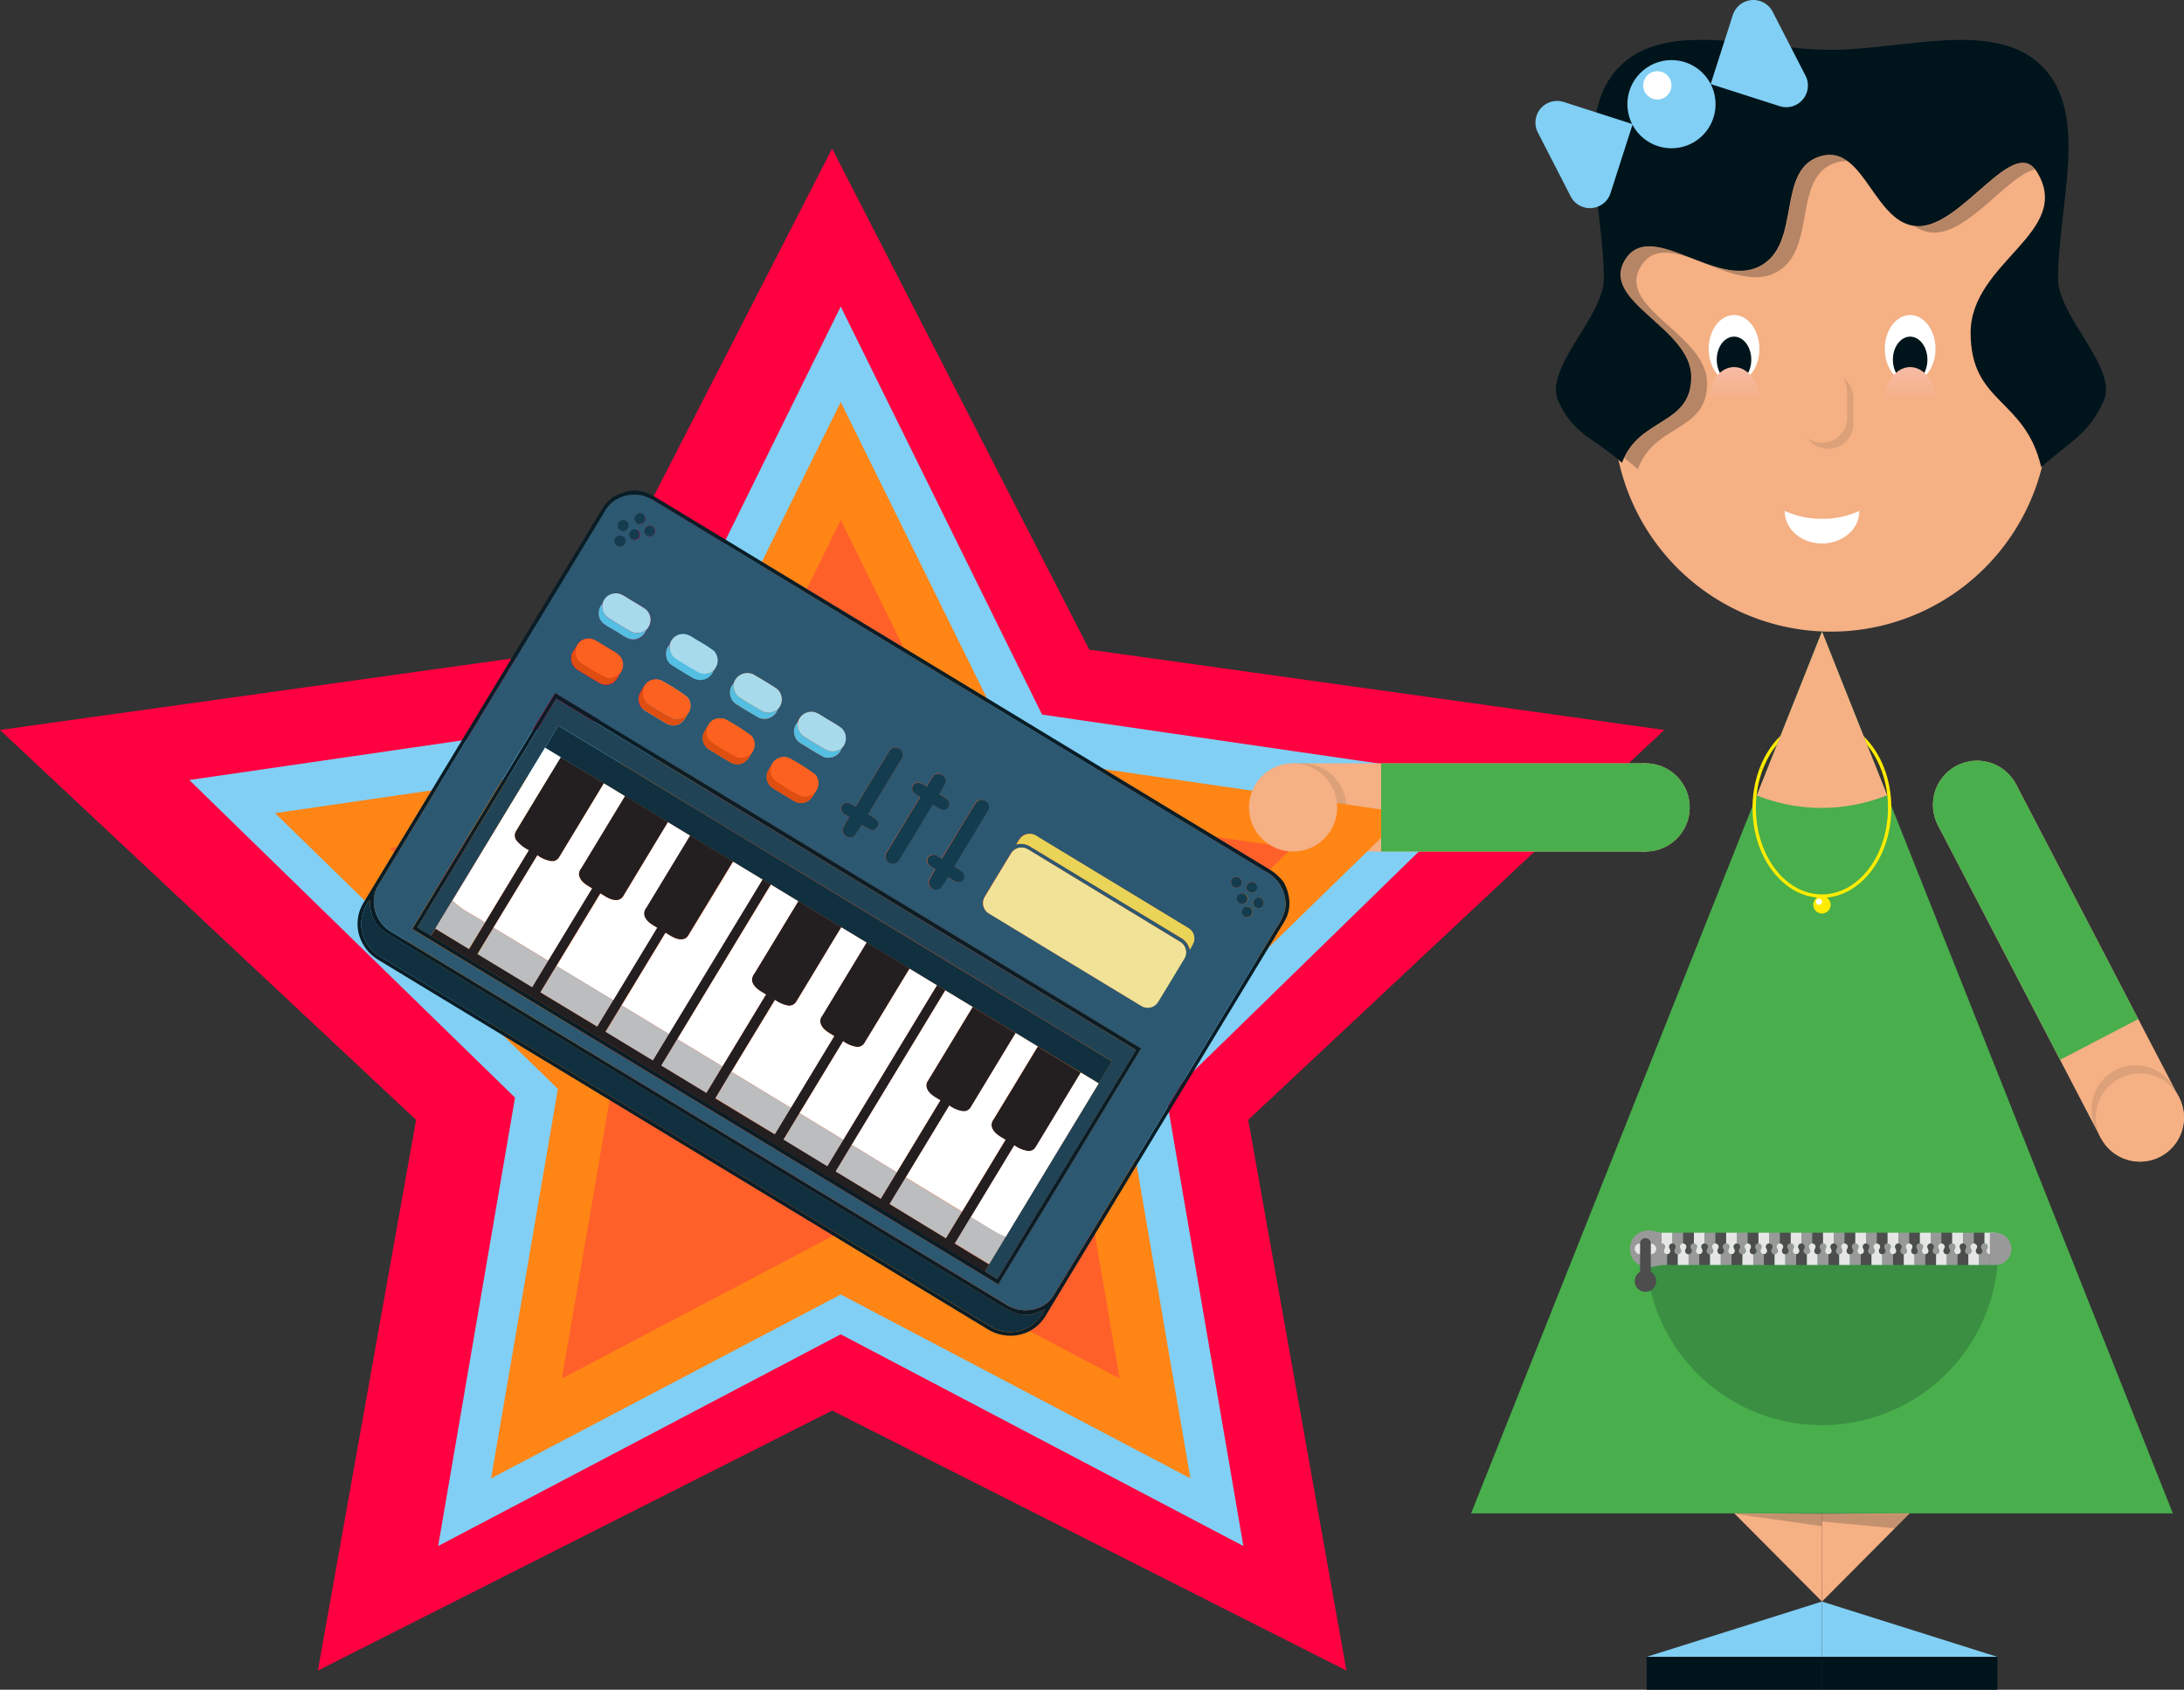 <svg xmlns="http://www.w3.org/2000/svg" xmlns:xlink="http://www.w3.org/1999/xlink" viewBox="0 0 574.13 444.07"><rect x="0" y="0" width="574.13" height="444.07" fill="#333333" stroke="none"/><defs><style>.cls-1{isolation:isolate;}.cls-2{fill:#ff0040;}.cls-3{fill:#81cff4;}.cls-4{fill:none;stroke:#ffec00;stroke-miterlimit:10;stroke-width:0.88px;}.cls-5{fill:#f5b084;}.cls-12,.cls-6,.cls-8{fill:#00141b;}.cls-7{fill:#49ae4c;}.cls-8{opacity:0.1;}.cls-12,.cls-17,.cls-8{mix-blend-mode:darken;}.cls-9{fill:#fff;}.cls-10{fill:url(#Unbenannter_Verlauf_24);}.cls-11{fill:url(#Unbenannter_Verlauf_24-2);}.cls-12{opacity:0.2;}.cls-13{fill:#ffec00;}.cls-14{fill:#e6e6e6;}.cls-15{fill:#4d4d4d;}.cls-16{fill:#999;}.cls-17{opacity:0.3;}.cls-18{fill:#1d1d1b;}.cls-19{fill:#ff8515;}.cls-20{fill:#ff602a;}.cls-21{fill:#0a1d26;}.cls-22{fill:#2c5871;}.cls-23{fill:#143c4f;}.cls-24{fill:#e9d458;}.cls-25{fill:#a7daeb;}.cls-26{fill:#f0e397;}.cls-27{fill:#54bfe2;}.cls-28{fill:#fc611f;}.cls-29{fill:#de4e11;}.cls-30{fill:#214356;}.cls-31{fill:#10303f;}.cls-32{fill:#231f20;}.cls-33{fill:#bcbdbf;}</style><linearGradient id="Unbenannter_Verlauf_24" x1="502.14" y1="114.24" x2="502.14" y2="96.47" gradientUnits="userSpaceOnUse"><stop offset="0.51" stop-color="#f5b084"/><stop offset="1" stop-color="#f6bba7"/></linearGradient><linearGradient id="Unbenannter_Verlauf_24-2" x1="455.84" y1="114.24" x2="455.84" y2="96.47" xlink:href="#Unbenannter_Verlauf_24"/></defs><g class="cls-1"><g id="Ebene_1" data-name="Ebene 1"><polygon class="cls-2" points="218.75 39.06 286.35 170.73 437.51 191.84 328.13 294.32 353.95 439.04 218.75 370.71 83.56 439.04 109.38 294.32 0 191.84 151.15 170.73 218.75 39.06"/><polygon class="cls-3" points="221.01 80.57 273.94 187.8 392.27 204.99 306.64 288.46 326.86 406.31 221.01 350.67 115.18 406.31 135.39 288.46 49.76 204.99 168.1 187.8 221.01 80.57"/><path class="cls-4" d="M457.11,288.9c2.92-7.62,9-12.86,15.94-12.86s13.27,5.45,16.12,13.33" transform="translate(5.9 -86.91)"/><path class="cls-5" d="M424.19,26.91H538.5a0,0,0,0,1,0,0v81.9A57.15,57.15,0,0,1,481.34,166h0a57.15,57.15,0,0,1-57.15-57.15V26.91A0,0,0,0,1,424.19,26.91Z"/><path class="cls-6" d="M475.44,100c-19.12,0-43.1-8.2-55.62,4.42s-4.1,36.54-4.1,55.71c0,10.08-15.83,23.47-12,32.11,4,9,9.6,9.82,16.77,16.3,4.49-12.12,18.21-9.66,18.21-22.58s-24.17-19.77-17.4-30.76,23.75,7.53,35.28,1.74,4-25.95,16.55-29.1c11.18-2.81,13.82,18.51,25.35,18.51s25-24.14,31.06-14.32c9.81,15.93-17.4,23.64-17.4,42.35s14.33,17.07,18.55,35.3c7.17-6.48,12.43-8.48,16.43-17.44,3.85-8.64-12-22-12-32.11,0-19.17,8.36-43.13-4.1-55.71S494.56,100,475.44,100Z" transform="translate(5.9 -86.91)"/><circle class="cls-3" cx="439.4" cy="27.38" r="11.59"/><path class="cls-3" d="M461.93,114.81,443.8,109l5.82-18.13A5.69,5.69,0,0,1,460.1,90l8.63,16.79A5.69,5.69,0,0,1,461.93,114.81Z" transform="translate(5.9 -86.91)"/><path class="cls-3" d="M405.17,113.71l18.13,5.82-5.82,18.13a5.69,5.69,0,0,1-10.48.86l-8.63-16.79A5.69,5.69,0,0,1,405.17,113.71Z" transform="translate(5.9 -86.91)"/><polygon class="cls-7" points="478.96 165.97 386.73 397.72 571.2 397.72 478.96 165.97"/><polygon class="cls-3" points="478.96 420.9 432.85 435.44 478.96 435.44 478.96 420.9"/><polygon class="cls-3" points="478.96 420.9 525.08 435.44 478.96 435.44 478.96 420.9"/><polygon class="cls-5" points="455.91 397.72 478.97 420.9 478.98 397.82 455.91 397.72"/><polygon class="cls-5" points="502.03 397.72 478.97 420.9 478.96 397.82 502.03 397.72"/><rect class="cls-6" x="432.87" y="435.44" width="46.11" height="8.63"/><rect class="cls-6" x="478.97" y="435.44" width="46.11" height="8.63"/><path class="cls-5" d="M473,299.23a46.13,46.13,0,0,0,17.19-3.34l-17.12-43-17.14,43.07A46.11,46.11,0,0,0,473,299.23Z" transform="translate(5.9 -86.91)"/><rect class="cls-5" x="501.35" y="307.38" width="46.35" height="23.18" transform="translate(571.04 -380.49) rotate(62.49)"/><rect class="cls-5" x="522.76" y="348.49" width="46.35" height="23.18" transform="translate(619.02 -377.36) rotate(62.49)"/><circle class="cls-5" cx="562.57" cy="293.71" r="11.56"/><circle class="cls-8" cx="561.41" cy="291.55" r="11.59"/><circle class="cls-5" cx="562.53" cy="293.7" r="11.59"/><circle class="cls-5" cx="519.72" cy="211.51" r="11.59"/><path class="cls-7" d="M508.47,288.14a11.59,11.59,0,0,1,15.63,4.93l32.11,61.66-20.55,10.7-32.12-61.66A11.59,11.59,0,0,1,508.47,288.14Z" transform="translate(5.9 -86.91)"/><rect class="cls-5" x="380.35" y="287.52" width="46.35" height="23.18" transform="translate(812.94 511.31) rotate(180)"/><rect class="cls-5" x="333.99" y="287.52" width="46.35" height="23.18" transform="translate(720.24 511.31) rotate(180)"/><circle class="cls-5" cx="339.9" cy="212.23" r="11.56"/><circle class="cls-8" cx="342.35" cy="212.2" r="11.59"/><circle class="cls-5" cx="432.6" cy="212.2" r="11.59"/><path class="cls-9" d="M473.06,223.25a22.56,22.56,0,0,1-9.77-2.07c0,.06,0,.11,0,.17,0,4.63,4.38,8.39,9.78,8.39s9.79-3.76,9.79-8.39c0-.06,0-.11,0-.17A22.6,22.6,0,0,1,473.06,223.25Z" transform="translate(5.9 -86.91)"/><ellipse class="cls-9" cx="502.14" cy="91.68" rx="6.67" ry="8.89"/><ellipse class="cls-6" cx="502.14" cy="94.52" rx="4.54" ry="6.05"/><ellipse class="cls-10" cx="502.14" cy="105.36" rx="6.67" ry="8.89"/><ellipse class="cls-9" cx="455.84" cy="91.68" rx="6.67" ry="8.89"/><ellipse class="cls-6" cx="455.84" cy="94.52" rx="4.54" ry="6.05"/><ellipse class="cls-11" cx="455.84" cy="105.36" rx="6.67" ry="8.89"/><path class="cls-8" d="M481.35,191.61a6.63,6.63,0,1,0-13.26,0v6.63a6.63,6.63,0,1,0,13.26,0Z" transform="translate(5.9 -86.91)"/><path class="cls-5" d="M479.69,190a6.63,6.63,0,1,0-13.26,0v6.63a6.63,6.63,0,1,0,13.26,0Z" transform="translate(5.9 -86.91)"/><polygon class="cls-12" points="455.91 397.82 478.96 401.1 478.96 399.87 498.18 401.66 502.02 397.82 455.91 397.82"/><path class="cls-12" d="M519.4,415.1a46.35,46.35,0,1,1-92.7,0Z" transform="translate(5.9 -86.91)"/><path class="cls-4" d="M489.17,289.37a29.06,29.06,0,0,1,1.68,9.86c0,12.8-8,23.18-17.8,23.18s-17.8-10.38-17.8-23.18a29,29,0,0,1,1.86-10.33" transform="translate(5.9 -86.91)"/><circle class="cls-13" cx="478.96" cy="237.79" r="2.29"/><circle class="cls-9" cx="478.16" cy="236.99" r="0.8"/><path class="cls-14" d="M433.73,410.87H430.9v2.83h0a.87.87,0,0,1,.79,1.26l-.15.3a.88.88,0,0,0,.78,1.27h0a.88.88,0,0,0,.78-1.27L433,415a.87.87,0,0,1,.78-1.26h0Z" transform="translate(5.9 -86.91)"/><path class="cls-15" d="M432.32,419.36h2.83v-2.83h0a.88.88,0,0,1-.78-1.27l.15-.3a.87.87,0,0,0-.79-1.26h0A.87.87,0,0,0,433,415l.15.3a.88.88,0,0,1-.78,1.27h0Z" transform="translate(5.9 -86.91)"/><path class="cls-16" d="M429.49,419.36h2.83v-2.83h0a.88.88,0,0,1-.78-1.27l.15-.3a.87.87,0,0,0-.79-1.26h0a.87.87,0,0,0-.78,1.26l.15.3a.88.88,0,0,1-.78,1.27h0Z" transform="translate(5.9 -86.91)"/><path class="cls-16" d="M436.56,410.87h-2.83v2.83h0a.87.87,0,0,1,.79,1.26l-.15.3a.88.88,0,0,0,.78,1.27h0a.88.88,0,0,0,.78-1.27l-.15-.3a.87.87,0,0,1,.78-1.26h0Z" transform="translate(5.9 -86.91)"/><path class="cls-14" d="M435.15,419.36H438v-2.83h0a.88.88,0,0,1-.78-1.27l.15-.3a.87.87,0,0,0-.79-1.26h0a.87.87,0,0,0-.78,1.26l.15.3a.88.88,0,0,1-.78,1.27h0Z" transform="translate(5.9 -86.91)"/><path class="cls-15" d="M439.39,410.87h-2.83v2.83h0a.87.87,0,0,1,.78,1.26l-.14.3a.87.87,0,0,0,.78,1.27h0a.88.88,0,0,0,.78-1.27l-.15-.3a.87.87,0,0,1,.78-1.26h0Z" transform="translate(5.9 -86.91)"/><path class="cls-16" d="M438,419.36h2.83v-2.83h0a.88.88,0,0,1-.78-1.27l.15-.3a.87.87,0,0,0-.79-1.26h0a.87.87,0,0,0-.78,1.26l.15.3a.88.88,0,0,1-.78,1.27h0Z" transform="translate(5.9 -86.91)"/><path class="cls-14" d="M442.22,410.87h-2.83v2.83h0a.87.87,0,0,1,.78,1.26l-.15.3a.88.88,0,0,0,.79,1.27h0a.88.88,0,0,0,.78-1.27l-.15-.3a.87.87,0,0,1,.78-1.26h0Z" transform="translate(5.9 -86.91)"/><path class="cls-15" d="M440.81,419.36h2.83v-2.83h0a.88.88,0,0,1-.78-1.27l.15-.3a.87.87,0,0,0-.79-1.26h0a.87.87,0,0,0-.78,1.26l.15.3a.88.88,0,0,1-.78,1.27h0Z" transform="translate(5.9 -86.91)"/><path class="cls-16" d="M445.05,410.87h-2.83v2.83h0A.87.87,0,0,1,443,415l-.15.3a.88.88,0,0,0,.79,1.27h0a.88.88,0,0,0,.78-1.27l-.15-.3a.87.87,0,0,1,.78-1.26h0Z" transform="translate(5.9 -86.91)"/><path class="cls-14" d="M443.64,419.36h2.83v-2.83h0a.89.89,0,0,1-.79-1.27l.15-.3a.87.87,0,0,0-.78-1.26h0a.87.87,0,0,0-.78,1.26l.15.3a.88.88,0,0,1-.78,1.27h0Z" transform="translate(5.9 -86.91)"/><path class="cls-15" d="M447.88,410.87h-2.83v2.83h0a.87.87,0,0,1,.78,1.26l-.15.3a.88.88,0,0,0,.79,1.27h0a.88.88,0,0,0,.78-1.27l-.15-.3a.87.87,0,0,1,.78-1.26h0Z" transform="translate(5.9 -86.91)"/><path class="cls-16" d="M446.47,419.36h2.83v-2.83h0a.88.88,0,0,1-.79-1.27l.15-.3a.87.87,0,0,0-.78-1.26h0a.87.87,0,0,0-.78,1.26l.15.3a.88.88,0,0,1-.78,1.27h0Z" transform="translate(5.9 -86.91)"/><path class="cls-14" d="M450.71,410.87h-2.83v2.83h0a.87.87,0,0,1,.78,1.26l-.15.3a.88.88,0,0,0,.79,1.27h0a.88.88,0,0,0,.78-1.27l-.15-.3a.87.87,0,0,1,.78-1.26h0Z" transform="translate(5.9 -86.91)"/><path class="cls-15" d="M449.3,419.36h2.83v-2.83h0a.88.88,0,0,1-.79-1.27l.15-.3a.87.87,0,0,0-.78-1.26h0a.87.87,0,0,0-.78,1.26l.15.3a.88.88,0,0,1-.78,1.27h0Z" transform="translate(5.9 -86.91)"/><path class="cls-16" d="M453.54,410.87h-2.83v2.83h0a.87.87,0,0,1,.78,1.26l-.15.3a.88.88,0,0,0,.79,1.27h0a.88.88,0,0,0,.78-1.27l-.15-.3a.87.87,0,0,1,.78-1.26h0Z" transform="translate(5.9 -86.91)"/><path class="cls-14" d="M452.13,419.36H455v-2.83h0a.88.88,0,0,1-.78-1.27l.15-.3a.87.87,0,0,0-.78-1.26h0a.87.87,0,0,0-.78,1.26l.15.3a.88.88,0,0,1-.78,1.27h0Z" transform="translate(5.9 -86.91)"/><path class="cls-15" d="M456.37,410.87h-2.83v2.83h0a.87.87,0,0,1,.78,1.26l-.15.3a.88.88,0,0,0,.78,1.27h0a.88.88,0,0,0,.79-1.27l-.15-.3a.87.87,0,0,1,.78-1.26h0Z" transform="translate(5.9 -86.91)"/><path class="cls-16" d="M455,419.36h2.83v-2.83h0a.88.88,0,0,1-.78-1.27l.15-.3a.87.87,0,0,0-.78-1.26h0a.87.87,0,0,0-.78,1.26l.15.3a.88.88,0,0,1-.79,1.27h0Z" transform="translate(5.9 -86.91)"/><path class="cls-14" d="M459.2,410.87h-2.83v2.83h0a.87.87,0,0,1,.78,1.26l-.15.3a.88.88,0,0,0,.78,1.27h0a.88.88,0,0,0,.79-1.27l-.15-.3a.87.87,0,0,1,.78-1.26h0Z" transform="translate(5.9 -86.91)"/><path class="cls-15" d="M457.78,419.36h2.83v-2.83h0a.88.88,0,0,1-.78-1.27l.15-.3a.87.87,0,0,0-.78-1.26h0a.87.87,0,0,0-.78,1.26l.15.3a.88.88,0,0,1-.79,1.27h0Z" transform="translate(5.9 -86.91)"/><path class="cls-16" d="M462,410.87H459.2v2.83h0A.87.87,0,0,1,460,415l-.15.3a.88.88,0,0,0,.78,1.27h0a.88.88,0,0,0,.79-1.27l-.15-.3a.87.87,0,0,1,.78-1.26h0Z" transform="translate(5.9 -86.91)"/><path class="cls-14" d="M460.61,419.36h2.83v-2.83h0a.88.88,0,0,1-.78-1.27l.15-.3a.87.87,0,0,0-.78-1.26h0a.87.87,0,0,0-.78,1.26l.15.3a.88.88,0,0,1-.79,1.27h0Z" transform="translate(5.9 -86.91)"/><path class="cls-15" d="M464.86,410.87H462v2.83h0a.87.87,0,0,1,.78,1.26l-.15.3a.88.88,0,0,0,.78,1.27h0a.88.88,0,0,0,.79-1.27l-.15-.3a.87.87,0,0,1,.78-1.26h0Z" transform="translate(5.9 -86.91)"/><path class="cls-16" d="M463.44,419.36h2.83v-2.83h0a.88.88,0,0,1-.78-1.27l.15-.3a.87.87,0,0,0-.78-1.26h0a.87.87,0,0,0-.78,1.26l.14.3a.88.88,0,0,1-.78,1.27h0Z" transform="translate(5.9 -86.91)"/><path class="cls-14" d="M467.69,410.87h-2.83v2.83h0a.87.87,0,0,1,.78,1.26l-.15.3a.88.88,0,0,0,.78,1.27h0a.88.88,0,0,0,.79-1.27l-.15-.3a.87.87,0,0,1,.78-1.26h0Z" transform="translate(5.9 -86.91)"/><path class="cls-15" d="M466.27,419.36h2.83v-2.83h0a.88.88,0,0,1-.78-1.27l.15-.3a.87.87,0,0,0-.78-1.26h0a.87.87,0,0,0-.79,1.26l.15.3a.88.88,0,0,1-.78,1.27h0Z" transform="translate(5.9 -86.91)"/><path class="cls-16" d="M470.52,410.87h-2.83v2.83h0a.87.87,0,0,1,.78,1.26l-.15.3a.88.88,0,0,0,.78,1.27h0a.88.88,0,0,0,.79-1.27l-.15-.3a.87.87,0,0,1,.78-1.26h0Z" transform="translate(5.9 -86.91)"/><path class="cls-14" d="M469.1,419.36h2.83v-2.83h0a.88.88,0,0,1-.78-1.27l.15-.3a.87.87,0,0,0-.78-1.26h0a.87.87,0,0,0-.79,1.26l.15.3a.88.88,0,0,1-.78,1.27h0Z" transform="translate(5.9 -86.91)"/><path class="cls-15" d="M473.35,410.87h-2.83v2.83h0a.87.87,0,0,1,.78,1.26l-.15.3a.88.88,0,0,0,.78,1.27h0a.87.87,0,0,0,.78-1.27l-.15-.3a.87.87,0,0,1,.79-1.26h0Z" transform="translate(5.9 -86.91)"/><path class="cls-16" d="M471.93,419.36h2.83v-2.83h0a.88.88,0,0,1-.78-1.27l.15-.3a.87.87,0,0,0-.78-1.26h0a.87.87,0,0,0-.79,1.26l.15.3a.88.88,0,0,1-.78,1.27h0Z" transform="translate(5.9 -86.91)"/><path class="cls-14" d="M476.18,410.87h-2.83v2.83h0a.87.87,0,0,1,.78,1.26l-.15.3a.88.88,0,0,0,.78,1.27h0a.88.88,0,0,0,.78-1.27l-.15-.3a.87.87,0,0,1,.79-1.26h0Z" transform="translate(5.9 -86.91)"/><path class="cls-15" d="M474.76,419.36h2.83v-2.83h0a.88.88,0,0,1-.78-1.27l.15-.3a.87.87,0,0,0-.78-1.26h0a.87.87,0,0,0-.79,1.26l.15.3a.88.88,0,0,1-.78,1.27h0Z" transform="translate(5.9 -86.91)"/><path class="cls-16" d="M479,410.87h-2.83v2.83h0A.87.87,0,0,1,477,415l-.15.3a.88.88,0,0,0,.78,1.27h0a.88.88,0,0,0,.78-1.27l-.15-.3a.87.87,0,0,1,.79-1.26h0Z" transform="translate(5.9 -86.91)"/><path class="cls-14" d="M477.59,419.36h2.83v-2.83h0a.88.88,0,0,1-.78-1.27l.15-.3a.87.87,0,0,0-.78-1.26h0a.87.87,0,0,0-.79,1.26l.15.3a.88.88,0,0,1-.78,1.27h0Z" transform="translate(5.9 -86.91)"/><path class="cls-15" d="M481.83,410.87H479v2.83h0a.87.87,0,0,1,.78,1.26l-.15.3a.88.88,0,0,0,.78,1.27h0a.88.88,0,0,0,.78-1.27l-.15-.3a.87.87,0,0,1,.78-1.26h0Z" transform="translate(5.9 -86.91)"/><path class="cls-16" d="M480.42,419.36h2.83v-2.83h0a.88.88,0,0,1-.78-1.27l.15-.3a.87.87,0,0,0-.79-1.26h0a.87.87,0,0,0-.78,1.26l.15.3a.88.88,0,0,1-.78,1.27h0Z" transform="translate(5.9 -86.91)"/><path class="cls-14" d="M484.66,410.87h-2.83v2.83h0a.87.87,0,0,1,.79,1.26l-.15.3a.88.88,0,0,0,.78,1.27h0a.88.88,0,0,0,.78-1.27l-.15-.3a.87.87,0,0,1,.78-1.26h0Z" transform="translate(5.9 -86.91)"/><path class="cls-15" d="M483.25,419.36h2.83v-2.83h0a.88.88,0,0,1-.78-1.27l.15-.3a.87.87,0,0,0-.79-1.26h0a.87.87,0,0,0-.78,1.26l.15.3a.88.88,0,0,1-.78,1.27h0Z" transform="translate(5.9 -86.91)"/><path class="cls-16" d="M487.49,410.87h-2.83v2.83h0a.87.87,0,0,1,.79,1.26l-.15.3a.88.88,0,0,0,.78,1.27h0a.88.88,0,0,0,.78-1.27l-.15-.3a.87.87,0,0,1,.78-1.26h0Z" transform="translate(5.9 -86.91)"/><path class="cls-14" d="M486.08,419.36h2.83v-2.83h0a.88.88,0,0,1-.78-1.27l.15-.3a.87.87,0,0,0-.79-1.26h0a.87.87,0,0,0-.78,1.26l.15.3a.88.88,0,0,1-.78,1.27h0Z" transform="translate(5.9 -86.91)"/><path class="cls-15" d="M490.32,410.87h-2.83v2.83h0a.87.87,0,0,1,.79,1.26l-.15.3a.88.88,0,0,0,.78,1.27h0a.88.88,0,0,0,.78-1.27l-.15-.3a.87.87,0,0,1,.78-1.26h0Z" transform="translate(5.9 -86.91)"/><path class="cls-16" d="M488.91,419.36h2.83v-2.83h0a.88.88,0,0,1-.78-1.27l.15-.3a.87.87,0,0,0-.79-1.26h0a.87.87,0,0,0-.78,1.26l.15.3a.88.88,0,0,1-.78,1.27h0Z" transform="translate(5.9 -86.91)"/><path class="cls-14" d="M493.15,410.87h-2.83v2.83h0a.87.87,0,0,1,.78,1.26l-.14.3a.87.87,0,0,0,.78,1.27h0a.88.88,0,0,0,.78-1.27l-.15-.3a.87.87,0,0,1,.78-1.26h0Z" transform="translate(5.9 -86.91)"/><path class="cls-15" d="M491.74,419.36h2.83v-2.83h0a.88.88,0,0,1-.78-1.27l.15-.3a.87.87,0,0,0-.79-1.26h0a.87.87,0,0,0-.78,1.26l.15.3a.88.88,0,0,1-.78,1.27h0Z" transform="translate(5.9 -86.91)"/><path class="cls-16" d="M496,410.87h-2.83v2.83h0a.87.87,0,0,1,.78,1.26l-.15.3a.88.88,0,0,0,.79,1.27h0a.88.88,0,0,0,.78-1.27l-.15-.3a.87.87,0,0,1,.78-1.26h0Z" transform="translate(5.9 -86.91)"/><path class="cls-14" d="M494.57,419.36h2.83v-2.83h0a.88.88,0,0,1-.78-1.27l.15-.3a.87.87,0,0,0-.79-1.26h0a.87.87,0,0,0-.78,1.26l.15.3a.88.88,0,0,1-.78,1.27h0Z" transform="translate(5.9 -86.91)"/><path class="cls-15" d="M498.81,410.87H496v2.83h0a.87.87,0,0,1,.78,1.26l-.15.3a.88.88,0,0,0,.79,1.27h0a.88.88,0,0,0,.78-1.27L498,415a.87.87,0,0,1,.78-1.26h0Z" transform="translate(5.9 -86.91)"/><path class="cls-16" d="M497.4,419.36h2.83v-2.83h0a.88.88,0,0,1-.79-1.27l.15-.3a.87.87,0,0,0-.78-1.26h0A.87.87,0,0,0,498,415l.15.3a.88.88,0,0,1-.78,1.27h0Z" transform="translate(5.9 -86.91)"/><path class="cls-14" d="M501.64,410.87h-2.83v2.83h0a.87.87,0,0,1,.78,1.26l-.15.3a.88.88,0,0,0,.79,1.27h0a.88.88,0,0,0,.78-1.27l-.15-.3a.87.87,0,0,1,.78-1.26h0Z" transform="translate(5.9 -86.91)"/><path class="cls-15" d="M500.23,419.36h2.83v-2.83h0a.88.88,0,0,1-.79-1.27l.15-.3a.87.87,0,0,0-.78-1.26h0a.87.87,0,0,0-.78,1.26l.15.3a.88.88,0,0,1-.78,1.27h0Z" transform="translate(5.9 -86.91)"/><path class="cls-16" d="M504.47,410.87h-2.83v2.83h0a.87.87,0,0,1,.78,1.26l-.15.3a.88.88,0,0,0,.79,1.27h0a.88.88,0,0,0,.78-1.27l-.15-.3a.87.87,0,0,1,.78-1.26h0Z" transform="translate(5.9 -86.91)"/><path class="cls-14" d="M503.06,419.36h2.83v-2.83h0a.88.88,0,0,1-.79-1.27l.15-.3a.87.87,0,0,0-.78-1.26h0a.87.87,0,0,0-.78,1.26l.15.3a.88.88,0,0,1-.78,1.27h0Z" transform="translate(5.9 -86.91)"/><path class="cls-15" d="M507.3,410.87h-2.83v2.83h0a.87.87,0,0,1,.78,1.26l-.15.3a.88.88,0,0,0,.79,1.27h0a.88.88,0,0,0,.78-1.27l-.15-.3a.87.87,0,0,1,.78-1.26h0Z" transform="translate(5.9 -86.91)"/><path class="cls-16" d="M505.89,419.36h2.82v-2.83h0a.88.88,0,0,1-.78-1.27l.15-.3a.87.87,0,0,0-.78-1.26h0a.87.87,0,0,0-.78,1.26l.15.3a.88.88,0,0,1-.78,1.27h0Z" transform="translate(5.9 -86.91)"/><path class="cls-14" d="M510.13,410.87H507.3v2.83h0a.87.87,0,0,1,.78,1.26l-.15.3a.88.88,0,0,0,.78,1.27h0a.88.88,0,0,0,.79-1.27l-.15-.3a.87.87,0,0,1,.78-1.26h0Z" transform="translate(5.9 -86.91)"/><path class="cls-15" d="M508.71,419.36h2.83v-2.83h0a.88.88,0,0,1-.78-1.27l.15-.3a.87.87,0,0,0-.78-1.26h0a.87.87,0,0,0-.78,1.26l.15.3a.88.88,0,0,1-.79,1.27h0Z" transform="translate(5.9 -86.91)"/><path class="cls-16" d="M513,410.87h-2.83v2.83h0a.87.87,0,0,1,.78,1.26l-.15.3a.88.88,0,0,0,.78,1.27h0a.88.88,0,0,0,.79-1.27l-.15-.3a.87.87,0,0,1,.78-1.26h0Z" transform="translate(5.9 -86.91)"/><path class="cls-14" d="M511.54,419.36h2.83v-2.83h0a.88.88,0,0,1-.78-1.27l.15-.3a.87.87,0,0,0-.78-1.26h0a.87.87,0,0,0-.78,1.26l.15.3a.88.88,0,0,1-.79,1.27h0Z" transform="translate(5.9 -86.91)"/><path class="cls-15" d="M515.79,410.87H513v2.83h0a.87.87,0,0,1,.78,1.26l-.15.3a.88.88,0,0,0,.78,1.27h0a.88.88,0,0,0,.79-1.27L515,415a.87.87,0,0,1,.78-1.26h0Z" transform="translate(5.9 -86.91)"/><path class="cls-16" d="M514.37,419.36h2.83v-2.83h0a.88.88,0,0,1-.78-1.27l.15-.3a.87.87,0,0,0-.78-1.26h0A.87.87,0,0,0,515,415l.15.3a.88.88,0,0,1-.79,1.27h0Z" transform="translate(5.9 -86.91)"/><path class="cls-14" d="M518.62,410.87h-2.83v2.83h0a.87.87,0,0,1,.78,1.26l-.15.3a.88.88,0,0,0,.78,1.27h0a.88.88,0,0,0,.79-1.27l-.15-.3a.87.87,0,0,1,.78-1.26h0Z" transform="translate(5.9 -86.91)"/><path class="cls-16" d="M430.9,410.87v8.49l-2.54.5a4.84,4.84,0,0,1-5.65-3.57h0a4.92,4.92,0,0,1,0-2.35h0a4.85,4.85,0,0,1,5.65-3.58Z" transform="translate(5.9 -86.91)"/><rect class="cls-14" x="429.73" y="326.79" width="5.66" height="2.83" rx="1.41"/><path class="cls-16" d="M518.62,419.36H517.2v-8.49h1.42a4.24,4.24,0,0,1,4.24,4.24h0A4.24,4.24,0,0,1,518.62,419.36Z" transform="translate(5.9 -86.91)"/><circle class="cls-15" cx="432.56" cy="336.69" r="2.83"/><path class="cls-15" d="M432.56,325.38h0a1.41,1.41,0,0,1,1.41,1.41v8.49a0,0,0,0,1,0,0h-2.83a0,0,0,0,1,0,0v-8.49a1.41,1.41,0,0,1,1.41-1.41Z"/><circle class="cls-9" cx="435.68" cy="22.43" r="3.72"/><g class="cls-17"><path class="cls-18" d="M473.2,127.9c-12.51,3.14-5,23.3-16.55,29.09s-28.5-12.72-35.27-1.74S438.77,173.1,438.77,186c0,12.44-12.72,10.62-17.67,21.3,1.14.85,2.32,1.79,3.55,2.91,4.49-12.12,18.21-9.66,18.21-22.58s-24.17-19.76-17.39-30.76,23.74,7.53,35.27,1.74,4-25.95,16.55-29.1a7.74,7.74,0,0,1,2.58-.21A7.53,7.53,0,0,0,473.2,127.9Z" transform="translate(5.9 -86.91)"/><path class="cls-18" d="M498.55,146.41a8.3,8.3,0,0,1-1.24-.1,9.26,9.26,0,0,0,5.33,1.73c9.19,0,19.61-15.33,26.53-16.59C522.93,123.39,509.81,146.41,498.55,146.41Z" transform="translate(5.9 -86.91)"/></g><polygon class="cls-19" points="221.01 105.65 266.97 198.76 369.73 213.7 295.37 286.18 312.93 388.52 221.01 340.2 129.1 388.52 146.66 286.18 72.3 213.7 175.06 198.76 221.01 105.65"/><polygon class="cls-20" points="221.01 136.68 257.67 210.94 339.62 222.85 280.32 280.65 294.32 362.28 221.01 323.74 147.71 362.28 161.71 280.65 102.41 222.85 184.36 210.94 221.01 136.68"/><path class="cls-21" d="M165.55,217.11c.37.19.73.38,1.09.6l161,97.58a13.23,13.23,0,0,1,3.92,3.49,11.54,11.54,0,0,1,1.36,3.9,9.35,9.35,0,0,1-1.35,6.69Q300.25,381,269,432.66a10.65,10.65,0,0,1-8.1,5.23,11.51,11.51,0,0,1-7.27-1.72L93.71,339.27a11.54,11.54,0,0,1-4.78-5.43,10.62,10.62,0,0,1,.64-9.53q31.37-51.8,62.76-103.57a11.65,11.65,0,0,1,2.8-3.1,12.8,12.8,0,0,1,5.19-1.79,9.3,9.3,0,0,1,5.23,1.26m-1.61.36c-3.77-1.32-8.48-.05-10.59,3.48q-30,49.41-59.93,98.86c-2.37,4-.53,9.57,3.4,11.89q80.9,49.05,161.82,98.08c3.8,2.5,9.52,1.78,12.17-2q29.49-48.6,58.93-97.22a13.32,13.32,0,0,0,2.2-4.72,9.48,9.48,0,0,0-4.52-9.49q-80.62-48.9-161.27-97.76a12.5,12.5,0,0,0-2.21-1.07M91.27,323.41a10.35,10.35,0,0,0-2.18,7.11,10.16,10.16,0,0,0,4.84,7.74l160.18,97.09a10.22,10.22,0,0,0,10.21.52,10.63,10.63,0,0,0,4.47-4.88c-2.07,1-4.41,1.83-6.74,1.3-2.84-.79-5.27-2.54-7.78-4l-154.1-93.41c-2.39-1.49-5-2.77-6.92-4.87C91.71,328.18,91.38,325.71,91.27,323.41Z" transform="translate(5.9 -86.91)"/><path class="cls-22" d="M163.94,217.47a12.5,12.5,0,0,1,2.21,1.07q80.63,48.89,161.27,97.76a9.48,9.48,0,0,1,4.52,9.49,13.32,13.32,0,0,1-2.2,4.72q-29.48,48.6-58.93,97.22c-2.65,3.83-8.37,4.55-12.17,2q-80.91-49-161.82-98.08c-3.93-2.32-5.77-7.85-3.4-11.89q30-49.43,59.93-98.86c2.11-3.53,6.82-4.8,10.59-3.48M323,318.72a1.42,1.42,0,1,0,1.5,1.84,1.42,1.42,0,0,0-1.5-1.84M162.72,221.87a1.4,1.4,0,1,0,.58,2.37,1.4,1.4,0,0,0-.58-2.37M319,317.37a1.39,1.39,0,0,0-1.05,2.16,1.43,1.43,0,0,0,2.41,0,1.45,1.45,0,0,0-1.36-2.17m-154.05-92.3a1.42,1.42,0,0,0-1.26,2.05,1.4,1.4,0,1,0,1.26-2.05m159.83,97.7a1.41,1.41,0,1,0,1.48,1.84,1.4,1.4,0,0,0-1.48-1.84m-4.27-1.08a1.41,1.41,0,0,0-1,2.18,1.43,1.43,0,0,0,2.56-.32,1.45,1.45,0,0,0-1.52-1.86m-162.24-98a1.4,1.4,0,1,0,.73,2.19,1.39,1.39,0,0,0-.73-2.19m2.7,2.35a1.44,1.44,0,0,0-1.26,2.08,1.4,1.4,0,1,0,1.26-2.08m160.87,99.11a1.42,1.42,0,1,0,1.13,2.42,1.42,1.42,0,0,0-1.13-2.42M157.32,227.7c-.78-.13-1.77.51-1.63,1.39a1.41,1.41,0,1,0,1.63-1.39M230,283.39a2,2,0,0,0-2.29,1.14c-2.92,4.77-5.78,9.57-8.71,14.33a15.26,15.26,0,0,0-1.93-1,1.6,1.6,0,0,0-1.9,1.74c.11,1.11,1.36,1.48,2.12,2.08a18.12,18.12,0,0,0-1.74,3.21,2,2,0,0,0,3,1.85,17.63,17.63,0,0,0,2.06-3.06,10,10,0,0,0,2.73,1.38,1.62,1.62,0,0,0,1.32-2.58,17.1,17.1,0,0,0-2.36-1.59c2.92-4.9,5.95-9.74,8.84-14.65a1.92,1.92,0,0,0-1.16-2.86m9.74,7.15a16.65,16.65,0,0,0-2,3,12.32,12.32,0,0,0-2-1,1.59,1.59,0,0,0-1.89,1.73c.11,1.11,1.36,1.48,2.12,2.08-2.87,4.8-5.8,9.55-8.68,14.34a2,2,0,0,0,0,2.55,1.93,1.93,0,0,0,3.09-.27c3-4.84,5.9-9.77,8.91-14.62a16.57,16.57,0,0,0,2.48,1.36,1.62,1.62,0,0,0,1.67-2.4,11,11,0,0,0-2.47-1.75,17.21,17.21,0,0,0,1.75-3.24,2,2,0,0,0-3-1.83m10.8,7.45c-3,4.83-5.9,9.75-8.9,14.6a13,13,0,0,0-1.93-1,1.6,1.6,0,0,0-1.89,1.72c.09,1.12,1.36,1.49,2.12,2.1a16.1,16.1,0,0,0-1.74,3.21,1.94,1.94,0,0,0,3,1.83,19,19,0,0,0,2-3,17.92,17.92,0,0,0,2.47,1.35,1.62,1.62,0,0,0,1.7-2.37,10.45,10.45,0,0,0-2.48-1.77c2.87-4.8,5.8-9.56,8.68-14.35a2,2,0,0,0,0-2.56,1.92,1.92,0,0,0-3.08.27m12.85,8.4c-1,.45-1.52,1.57-2.11,2.45a4.55,4.55,0,0,1,3.5.46q19.9,12,39.78,24.09a4.71,4.71,0,0,1,2.32,3.09,17.66,17.66,0,0,0,1-1.86,3.18,3.18,0,0,0-1.37-3.8q-19.87-12.09-39.79-24.13a3.29,3.29,0,0,0-3.34-.3M155.68,242.87a3.9,3.9,0,0,0-3.18,2.68,3.65,3.65,0,0,0-.76,3.79c.7,1.8,2.75,2.38,4.2,3.41,1.66.85,3.21,2.51,5.23,2.15a4,4,0,0,0,2.92-2.57,3.67,3.67,0,0,0-.13-5.2c-1.38-1-2.94-1.82-4.4-2.76-1.19-.69-2.41-1.71-3.88-1.5m17.67,10.71a3.9,3.9,0,0,0-3.18,2.68,3.59,3.59,0,0,0,.4,5.32c2,1.3,4.08,2.54,6.17,3.74a4.91,4.91,0,0,0,5.09-7.29,35.14,35.14,0,0,0-4.06-2.62c-1.39-.76-2.72-2-4.42-1.83M187,266.48a3.58,3.58,0,0,0,.43,5.32c2,1.29,4.05,2.52,6.11,3.71a3.71,3.71,0,0,0,5.06-2.26,3.65,3.65,0,0,0-.4-5.41c-2-1.3-4.06-2.53-6.14-3.72a3.72,3.72,0,0,0-5.06,2.36m20,7.52a3.9,3.9,0,0,0-3.19,2.68,3.6,3.6,0,0,0,.69,5.52c2,1.23,4,2.57,6.16,3.66a3.72,3.72,0,0,0,4.74-2.39,3.67,3.67,0,0,0-.13-5.21c-1.38-1.05-2.95-1.83-4.4-2.76-1.19-.7-2.41-1.7-3.87-1.5m56.17,35.71a3.18,3.18,0,0,0-3.32,1.48q-3.48,5.67-6.9,11.38a3.2,3.2,0,0,0,1.1,4.39q20,12.17,40.07,24.29a3.2,3.2,0,0,0,4.4-1.1q3.45-5.65,6.87-11.34a3.19,3.19,0,0,0-1.08-4.4q-19.73-12-39.49-24a5.35,5.35,0,0,0-1.65-.75m-117.55-53a19.74,19.74,0,0,0-1.15,2A3.54,3.54,0,0,0,146,263q2.76,1.69,5.54,3.36a3.55,3.55,0,0,0,3.74,0A5.69,5.69,0,0,0,157,264a3.63,3.63,0,0,0,.31-4.3,7.4,7.4,0,0,0-2.51-1.95c-1.51-.87-3-1.85-4.49-2.67a3.52,3.52,0,0,0-4.68,1.65m17.68,10.69a20.42,20.42,0,0,0-1.16,2,3.53,3.53,0,0,0,1.49,4.23c1.83,1.13,3.68,2.25,5.53,3.35A3.52,3.52,0,0,0,173,277a5.7,5.7,0,0,0,1.75-2.27,3.61,3.61,0,0,0,.07-4.61,53.31,53.31,0,0,0-6.76-4.3,3.53,3.53,0,0,0-4.68,1.63m16.84,10.22a21.21,21.21,0,0,0-1.15,2,3.53,3.53,0,0,0,1.49,4.24q2.75,1.69,5.52,3.35a3.56,3.56,0,0,0,3.76-.05,5.77,5.77,0,0,0,1.75-2.27,3.61,3.61,0,0,0,.06-4.64,56,56,0,0,0-6.74-4.27,3.53,3.53,0,0,0-4.69,1.63M197,287.85a17.46,17.46,0,0,0-1.16,2,3.53,3.53,0,0,0,1.5,4.23q2.75,1.7,5.53,3.35a3.55,3.55,0,0,0,3.75-.05,5.89,5.89,0,0,0,1.75-2.28,3.61,3.61,0,0,0,.06-4.62,54.08,54.08,0,0,0-6.74-4.28,3.53,3.53,0,0,0-4.69,1.64m-57-18.77q-18.87,30.94-37.59,62l154.08,93.39q18.79-31,37.55-62Z" transform="translate(5.9 -86.91)"/><path class="cls-23" d="M323,318.72a1.42,1.42,0,1,1-1,2.2A1.41,1.41,0,0,1,323,318.72Z" transform="translate(5.9 -86.91)"/><path class="cls-23" d="M162.72,221.87a1.4,1.4,0,1,1-1.73,1.7A1.41,1.41,0,0,1,162.72,221.87Z" transform="translate(5.9 -86.91)"/><path class="cls-23" d="M319,317.37a1.45,1.45,0,0,1,1.36,2.17,1.43,1.43,0,0,1-2.41,0A1.39,1.39,0,0,1,319,317.37Z" transform="translate(5.9 -86.91)"/><path class="cls-23" d="M164.92,225.07a1.4,1.4,0,1,1-1.26,2.05A1.42,1.42,0,0,1,164.92,225.07Z" transform="translate(5.9 -86.91)"/><path class="cls-23" d="M324.75,322.77a1.41,1.41,0,1,1-1,2.16A1.4,1.4,0,0,1,324.75,322.77Z" transform="translate(5.9 -86.91)"/><path class="cls-23" d="M320.48,321.69a1.45,1.45,0,0,1,1.52,1.86,1.43,1.43,0,0,1-2.56.32A1.41,1.41,0,0,1,320.48,321.69Z" transform="translate(5.9 -86.91)"/><path class="cls-23" d="M158.24,223.68a1.39,1.39,0,0,1,.73,2.19,1.4,1.4,0,1,1-.73-2.19Z" transform="translate(5.9 -86.91)"/><path class="cls-23" d="M160.94,226a1.4,1.4,0,1,1-1.26,2.08A1.44,1.44,0,0,1,160.94,226Z" transform="translate(5.9 -86.91)"/><path class="cls-23" d="M321.81,325.14a1.42,1.42,0,1,1-1.07,2.17A1.43,1.43,0,0,1,321.81,325.14Z" transform="translate(5.9 -86.91)"/><path class="cls-23" d="M157.32,227.7a1.41,1.41,0,1,1-1.63,1.39C155.55,228.21,156.54,227.57,157.32,227.7Z" transform="translate(5.9 -86.91)"/><path class="cls-23" d="M230,283.39a1.92,1.92,0,0,1,1.16,2.86c-2.89,4.91-5.92,9.75-8.84,14.65a17.1,17.1,0,0,1,2.36,1.59,1.62,1.62,0,0,1-1.32,2.58,10,10,0,0,1-2.73-1.38,17.63,17.63,0,0,1-2.06,3.06,2,2,0,0,1-3-1.85,18.12,18.12,0,0,1,1.74-3.21c-.76-.6-2-1-2.12-2.08a1.6,1.6,0,0,1,1.9-1.74,15.26,15.26,0,0,1,1.93,1c2.93-4.76,5.79-9.56,8.71-14.33A2,2,0,0,1,230,283.39Z" transform="translate(5.9 -86.91)"/><path class="cls-23" d="M239.75,290.54a2,2,0,0,1,3,1.83,17.21,17.21,0,0,1-1.75,3.24,11,11,0,0,1,2.47,1.75,1.62,1.62,0,0,1-1.67,2.4,16.57,16.57,0,0,1-2.48-1.36c-3,4.85-5.89,9.78-8.91,14.62a1.93,1.93,0,0,1-3.09.27,2,2,0,0,1,0-2.55c2.88-4.79,5.81-9.54,8.68-14.34-.76-.6-2-1-2.12-2.08a1.59,1.59,0,0,1,1.89-1.73,12.32,12.32,0,0,1,2,1A16.65,16.65,0,0,1,239.75,290.54Z" transform="translate(5.9 -86.91)"/><path class="cls-23" d="M250.55,298a1.92,1.92,0,0,1,3.08-.27,2,2,0,0,1,0,2.56c-2.88,4.79-5.81,9.55-8.68,14.35a10.45,10.45,0,0,1,2.48,1.77,1.62,1.62,0,0,1-1.7,2.37,17.92,17.92,0,0,1-2.47-1.35,19,19,0,0,1-2,3,1.94,1.94,0,0,1-3-1.83,16.1,16.1,0,0,1,1.74-3.21c-.76-.61-2-1-2.12-2.1a1.6,1.6,0,0,1,1.89-1.72,13,13,0,0,1,1.93,1C244.65,307.74,247.53,302.82,250.55,298Z" transform="translate(5.9 -86.91)"/><path class="cls-24" d="M263.4,306.39a3.29,3.29,0,0,1,3.34.3q19.89,12.07,39.79,24.13a3.18,3.18,0,0,1,1.37,3.8,17.66,17.66,0,0,1-1,1.86,4.71,4.71,0,0,0-2.32-3.09q-19.89-12-39.78-24.09a4.55,4.55,0,0,0-3.5-.46C261.88,308,262.36,306.84,263.4,306.39Z" transform="translate(5.9 -86.91)"/><path class="cls-25" d="M155.68,242.87c1.47-.21,2.69.81,3.88,1.5,1.46.94,3,1.71,4.4,2.76a3.67,3.67,0,0,1,.13,5.2,3.73,3.73,0,0,1-4.05.6c-2.08-1.18-4.12-2.41-6.12-3.72a3.48,3.48,0,0,1,1.76-6.34Z" transform="translate(5.9 -86.91)"/><path class="cls-25" d="M173.35,253.58c1.7-.21,3,1.07,4.42,1.83a35.14,35.14,0,0,1,4.06,2.62,3.69,3.69,0,0,1-.08,5,3.73,3.73,0,0,1-4,.58c-2.08-1.17-4.13-2.41-6.12-3.71a3.48,3.48,0,0,1,1.75-6.35Z" transform="translate(5.9 -86.91)"/><path class="cls-25" d="M187,266.48a3.72,3.72,0,0,1,5.06-2.36c2.08,1.19,4.13,2.42,6.14,3.72a3.65,3.65,0,0,1,.4,5.41,3.72,3.72,0,0,1-4,.6c-2.08-1.16-4.13-2.4-6.13-3.71A3.92,3.92,0,0,1,187,266.48Z" transform="translate(5.9 -86.91)"/><path class="cls-25" d="M207.05,274c1.46-.2,2.68.8,3.87,1.5,1.45.93,3,1.71,4.4,2.76a3.67,3.67,0,0,1,.13,5.21,3.71,3.71,0,0,1-4,.58q-3.14-1.76-6.14-3.72a3.48,3.48,0,0,1,1.78-6.33Z" transform="translate(5.9 -86.91)"/><path class="cls-26" d="M263.22,309.71a5.35,5.35,0,0,1,1.65.75q19.72,12,39.49,24a3.19,3.19,0,0,1,1.08,4.4q-3.4,5.67-6.87,11.34a3.2,3.2,0,0,1-4.4,1.1q-20-12.12-40.07-24.29a3.2,3.2,0,0,1-1.1-4.39q3.42-5.7,6.9-11.38A3.18,3.18,0,0,1,263.22,309.71Z" transform="translate(5.9 -86.91)"/><path class="cls-27" d="M160,252.93a3.73,3.73,0,0,0,4.05-.6,4,4,0,0,1-2.92,2.57c-2,.36-3.57-1.3-5.23-2.15-1.45-1-3.5-1.61-4.2-3.41a3.65,3.65,0,0,1,.76-3.79,3.87,3.87,0,0,0,1.42,3.66C155.92,250.52,158,251.75,160,252.93Z" transform="translate(5.9 -86.91)"/><path class="cls-27" d="M177.72,263.64a3.73,3.73,0,0,0,4-.58,3.7,3.7,0,0,1-5,2.26c-2.09-1.2-4.15-2.44-6.17-3.74a3.59,3.59,0,0,1-.4-5.32,3.92,3.92,0,0,0,1.43,3.67C173.59,261.23,175.64,262.47,177.72,263.64Z" transform="translate(5.9 -86.91)"/><path class="cls-27" d="M194.58,273.85a3.72,3.72,0,0,0,4-.6,3.71,3.71,0,0,1-5.06,2.26c-2.06-1.19-4.11-2.42-6.11-3.71a3.58,3.58,0,0,1-.43-5.32,3.92,3.92,0,0,0,1.44,3.66C190.45,271.45,192.5,272.69,194.58,273.85Z" transform="translate(5.9 -86.91)"/><path class="cls-27" d="M211.41,284.05a3.71,3.71,0,0,0,4-.58,3.72,3.72,0,0,1-4.74,2.39c-2.12-1.09-4.11-2.43-6.16-3.66a3.6,3.6,0,0,1-.69-5.52,3.9,3.9,0,0,0,1.41,3.65Q208.27,282.29,211.41,284.05Z" transform="translate(5.9 -86.91)"/><path class="cls-28" d="M145.67,256.72a3.52,3.52,0,0,1,4.68-1.65c1.54.82,3,1.8,4.49,2.67a7.4,7.4,0,0,1,2.51,1.95A3.63,3.63,0,0,1,157,264a3.73,3.73,0,0,1-3.47,1.07,30.51,30.51,0,0,1-4.64-2.57c-1.24-.8-2.81-1.46-3.38-2.93A4,4,0,0,1,145.67,256.72Z" transform="translate(5.9 -86.91)"/><path class="cls-28" d="M163.35,267.41a3.53,3.53,0,0,1,4.68-1.63,53.31,53.31,0,0,1,6.76,4.3A3.52,3.52,0,0,1,171,275.7a42.16,42.16,0,0,1-4.71-2.67c-1.15-.74-2.57-1.38-3.09-2.75A4.06,4.06,0,0,1,163.35,267.41Z" transform="translate(5.9 -86.91)"/><path class="cls-28" d="M180.19,277.63a3.53,3.53,0,0,1,4.69-1.63,56,56,0,0,1,6.74,4.27,3.52,3.52,0,0,1-3.76,5.64,43.3,43.3,0,0,1-4.68-2.66c-1.16-.74-2.58-1.39-3.11-2.76A4,4,0,0,1,180.19,277.63Z" transform="translate(5.9 -86.91)"/><path class="cls-28" d="M197,287.85a3.53,3.53,0,0,1,4.69-1.64,54.08,54.08,0,0,1,6.74,4.28,3.61,3.61,0,0,1-.06,4.62,3.67,3.67,0,0,1-3.72,1,44.76,44.76,0,0,1-4.66-2.66c-1.17-.74-2.6-1.4-3.12-2.78A3.9,3.9,0,0,1,197,287.85Z" transform="translate(5.9 -86.91)"/><path class="cls-29" d="M145.67,256.72a4,4,0,0,0-.12,2.84c.57,1.47,2.14,2.13,3.38,2.93a30.51,30.51,0,0,0,4.64,2.57A3.73,3.73,0,0,0,157,264a5.69,5.69,0,0,1-1.77,2.28,3.55,3.55,0,0,1-3.74,0q-2.78-1.67-5.54-3.36a3.54,3.54,0,0,1-1.47-4.24A19.74,19.74,0,0,1,145.67,256.72Z" transform="translate(5.9 -86.91)"/><path class="cls-29" d="M163.35,267.41a4.06,4.06,0,0,0-.12,2.87c.52,1.37,1.94,2,3.09,2.75A42.16,42.16,0,0,0,171,275.7a3.64,3.64,0,0,0,3.69-1A5.7,5.7,0,0,1,173,277a3.52,3.52,0,0,1-3.76.06c-1.85-1.1-3.7-2.22-5.53-3.35a3.53,3.53,0,0,1-1.49-4.23A20.42,20.42,0,0,1,163.35,267.41Z" transform="translate(5.9 -86.91)"/><path class="cls-29" d="M180.19,277.63a4,4,0,0,0-.12,2.86c.53,1.37,2,2,3.11,2.76a43.3,43.3,0,0,0,4.68,2.66,3.63,3.63,0,0,0,3.7-1,5.77,5.77,0,0,1-1.75,2.27,3.56,3.56,0,0,1-3.76.05q-2.78-1.65-5.52-3.35a3.53,3.53,0,0,1-1.49-4.24A21.21,21.21,0,0,1,180.19,277.63Z" transform="translate(5.9 -86.91)"/><path class="cls-29" d="M197,287.85a3.9,3.9,0,0,0-.13,2.83c.52,1.38,2,2,3.12,2.78a44.76,44.76,0,0,0,4.66,2.66,3.67,3.67,0,0,0,3.72-1,5.89,5.89,0,0,1-1.75,2.28,3.55,3.55,0,0,1-3.75.05q-2.79-1.65-5.53-3.35a3.53,3.53,0,0,1-1.5-4.23A17.46,17.46,0,0,1,197,287.85Z" transform="translate(5.9 -86.91)"/><path class="cls-21" d="M140.07,269.08l154,93.37q-18.71,31-37.55,62L102.48,331.05q18.78-31,37.59-62m.24,1.43q-18.26,30.06-36.46,60.16c1.17.73,2.36,1.44,3.56,2.12,18.75,11.46,37.58,22.78,56.35,34.2Q208.4,394,253,421c1.07.7,2.15,1.37,3.26,2q18.24-30.06,36.45-60.15Z" transform="translate(5.9 -86.91)"/><path class="cls-30" d="M140.31,270.51l152.42,92.38Q274.54,393,256.28,423c-1.11-.63-2.19-1.3-3.26-2,.36-.63.73-1.26,1.1-1.89,1.44-2.4,2.9-4.79,4.35-7.19l24.45-40.33c1.16-1.94,2.38-3.83,3.47-5.8q-48.27-29.35-96.61-58.58c-16.3-9.85-32.55-19.79-48.88-29.59-1.22,1.89-2.34,3.84-3.52,5.76L113,323.58l-4.46,7.36-1.17,1.85c-1.2-.68-2.39-1.39-3.56-2.12Q122.06,300.57,140.31,270.51Z" transform="translate(5.9 -86.91)"/><path class="cls-31" d="M140.9,277.66c16.33,9.8,32.58,19.74,48.88,29.59q48.3,29.29,96.61,58.58c-1.09,2-2.31,3.86-3.47,5.8l-4.7-2.85-11.32-6.86-5.8-3.52-11.32-6.86-7.18-4.35-2.21-1.34-7.18-4.35q-5.66-3.44-11.32-6.86l-6.63-4-11.32-6.86-7.18-4.36-2.21-1.34-7.73-4.68-11.33-6.86-5.8-3.52-11.32-6.86-5.52-3.35-11.32-6.86-4.15-2.51C138.56,281.5,139.68,279.55,140.9,277.66Z" transform="translate(5.9 -86.91)"/><path class="cls-9" d="M137.38,283.42l4.15,2.51q-5.86,9.69-11.74,19.37a2.2,2.2,0,0,0,.12,2.5,9.56,9.56,0,0,0,3.25,2.52l-11.54,19.05c-2.87-1.91-6.16-3.28-8.58-5.79Z" transform="translate(5.9 -86.91)"/><path class="cls-32" d="M141.53,285.93l11.32,6.86q-5.88,9.68-11.74,19.36a2.09,2.09,0,0,1-2.06,1.06,7.91,7.91,0,0,1-3.68-1.55l-11.54,19q-2.11,3.46-4.21,6.94l14.36,8.7,4.21-6.94,11.54-19c-1.32-.81-2.9-1.61-3.36-3.21a2.24,2.24,0,0,1,.45-2q5.79-9.53,11.55-19.05L169.69,303q-5.87,9.67-11.73,19.35a2.1,2.1,0,0,1-2.06,1.08c-1.49,0-2.72-1-4-1.73l-11.55,19.05-4.2,6.94,14.91,9c1.41-2.31,2.8-4.63,4.21-6.94l11.54-19.05c-1.36-.82-3-1.69-3.4-3.4a2.26,2.26,0,0,1,.49-1.77q5.79-9.51,11.55-19.05l11.33,6.86q-5.87,9.67-11.73,19.34a2,2,0,0,1-1.85,1.08c-1.58.06-2.89-1-4.18-1.72l-11.54,19.05q-2.11,3.47-4.21,6.94l12.42,7.53c1.41-2.31,2.81-4.63,4.21-6.94l24.61-40.6,2.21,1.34L172.15,360l-4.2,6.94c3.94,2.4,7.89,4.77,11.84,7.18l4.2-6.94,11.46-18.91c-1.41-.86-3.18-1.71-3.63-3.46a2.56,2.56,0,0,1,.56-2c3.87-6.35,7.7-12.71,11.56-19.05l11.32,6.86c-4,6.54-7.92,13.11-11.92,19.64a2.19,2.19,0,0,1-2.3.9,8.76,8.76,0,0,1-3.25-1.46l-11.46,18.89-4.2,7L197.74,385q2.1-3.48,4.21-6.94l11.45-18.91c-1.35-.83-3-1.61-3.55-3.21a2.06,2.06,0,0,1,.31-2l11.73-19.34q5.67,3.42,11.32,6.86c-4,6.54-7.92,13.1-11.91,19.63a2.13,2.13,0,0,1-2.08.93,8.16,8.16,0,0,1-3.48-1.48l-11.46,18.89-4.2,6.94,11.5,7c1.41-2.31,2.8-4.62,4.2-6.93l24.61-40.6,2.21,1.34L218,387.78l-4.21,7,11.84,7.17c1.41-2.31,2.8-4.63,4.21-6.94l11.45-18.9c-1.34-.83-3-1.61-3.55-3.2a2.08,2.08,0,0,1,.32-2l11.72-19.34,11.32,6.86c-4,6.54-7.91,13.1-11.9,19.62a2.1,2.1,0,0,1-2.09.94,7.92,7.92,0,0,1-3.48-1.48l-11.45,18.9q-2.12,3.47-4.21,6.94c4.92,3,9.86,6,14.78,9,1.41-2.31,2.8-4.63,4.21-6.94l11.46-18.9c-1.42-.87-3.18-1.72-3.63-3.47a2.5,2.5,0,0,1,.55-2q5.8-9.53,11.56-19.06l11.32,6.86c-4,6.54-7.91,13.1-11.91,19.63a2.09,2.09,0,0,1-2.08.93,7.92,7.92,0,0,1-3.48-1.48l-11.45,18.9-4.21,6.93c3,1.83,6,3.66,9,5.46-.37.63-.74,1.26-1.1,1.89Q208.33,394.11,163.76,367c-18.77-11.42-37.6-22.74-56.35-34.2l1.17-1.85c2.93,1.81,5.89,3.58,8.83,5.37,1.41-2.31,2.8-4.63,4.21-6.94l11.54-19.05a9.56,9.56,0,0,1-3.25-2.52,2.2,2.2,0,0,1-.12-2.5Q135.64,295.61,141.53,285.93Z" transform="translate(5.9 -86.91)"/><path class="cls-9" d="M152.85,292.79l5.52,3.35q-5.77,9.53-11.55,19.05a2.24,2.24,0,0,0-.45,2c.46,1.6,2,2.4,3.36,3.21l-11.54,19-14.36-8.7,11.54-19a7.91,7.91,0,0,0,3.68,1.55,2.09,2.09,0,0,0,2.06-1.06Q147,302.48,152.85,292.79Z" transform="translate(5.9 -86.91)"/><path class="cls-9" d="M169.69,303l5.8,3.52q-5.78,9.53-11.55,19.05a2.26,2.26,0,0,0-.49,1.77c.36,1.71,2,2.58,3.4,3.4l-11.54,19.05-14.92-9,11.55-19.05c1.24.72,2.47,1.69,4,1.73a2.1,2.1,0,0,0,2.06-1.08Q163.84,312.67,169.69,303Z" transform="translate(5.9 -86.91)"/><path class="cls-9" d="M186.82,313.38l7.73,4.68-24.61,40.6-12.42-7.53,11.54-19.05c1.29.75,2.6,1.78,4.18,1.72a2,2,0,0,0,1.85-1.08Q181,323.06,186.82,313.38Z" transform="translate(5.9 -86.91)"/><path class="cls-9" d="M196.76,319.4l7.18,4.36c-3.86,6.34-7.69,12.7-11.56,19.05a2.56,2.56,0,0,0-.56,2c.45,1.75,2.22,2.6,3.63,3.46L184,367.18q-5.91-3.6-11.84-7.18Z" transform="translate(5.9 -86.91)"/><path class="cls-9" d="M215.26,330.62l6.63,4L210.16,354a2.06,2.06,0,0,0-.31,2c.56,1.6,2.2,2.38,3.55,3.21L202,378.06l-15.62-9.47,11.46-18.89a8.76,8.76,0,0,0,3.25,1.46,2.19,2.19,0,0,0,2.3-.9C207.34,343.73,211.28,337.16,215.26,330.62Z" transform="translate(5.9 -86.91)"/><path class="cls-9" d="M233.21,341.5l7.18,4.35-24.61,40.6-11.5-7,11.46-18.89a8.16,8.16,0,0,0,3.48,1.48,2.13,2.13,0,0,0,2.08-.93C225.29,354.6,229.23,348,233.21,341.5Z" transform="translate(5.9 -86.91)"/><path class="cls-9" d="M242.6,347.19l7.18,4.35-11.72,19.34a2.08,2.08,0,0,0-.32,2c.57,1.59,2.21,2.37,3.55,3.2L229.84,395,218,387.78Z" transform="translate(5.9 -86.91)"/><path class="cls-9" d="M261.1,358.4l5.8,3.52q-5.77,9.52-11.56,19.06a2.5,2.5,0,0,0-.55,2c.45,1.75,2.21,2.6,3.63,3.47L247,405.34l-14.78-9,11.45-18.9a7.92,7.92,0,0,0,3.48,1.48,2.1,2.1,0,0,0,2.09-.94C253.19,371.5,257.13,364.94,261.1,358.4Z" transform="translate(5.9 -86.91)"/><path class="cls-9" d="M278.22,368.78l4.7,2.85L258.47,412c-3.27-1.32-6.11-3.47-9.17-5.2l11.45-18.9a7.92,7.92,0,0,0,3.48,1.48,2.09,2.09,0,0,0,2.08-.93C270.31,381.88,274.25,375.32,278.22,368.78Z" transform="translate(5.9 -86.91)"/><path class="cls-33" d="M113,323.58c2.42,2.51,5.71,3.88,8.58,5.79-1.41,2.31-2.8,4.63-4.21,6.94-2.94-1.79-5.9-3.56-8.83-5.37Z" transform="translate(5.9 -86.91)"/><path class="cls-33" d="M249.3,406.76c3.06,1.73,5.9,3.88,9.17,5.2-1.45,2.4-2.91,4.79-4.35,7.19-3-1.8-6-3.63-9-5.46Z" transform="translate(5.9 -86.91)"/><path class="cls-33" d="M123.83,330.71l14.36,8.7L134,346.35l-14.36-8.7Q121.72,334.17,123.83,330.71Z" transform="translate(5.9 -86.91)"/><path class="cls-33" d="M140.39,340.75l14.92,9c-1.41,2.31-2.8,4.63-4.21,6.94l-14.91-9Z" transform="translate(5.9 -86.91)"/><path class="cls-33" d="M157.52,351.13l12.42,7.53c-1.4,2.31-2.8,4.63-4.21,6.94l-12.42-7.53Q155.41,354.59,157.52,351.13Z" transform="translate(5.9 -86.91)"/><path class="cls-33" d="M172.15,360q5.92,3.58,11.84,7.18l-4.2,6.94c-3.95-2.41-7.9-4.78-11.84-7.18Z" transform="translate(5.9 -86.91)"/><path class="cls-33" d="M186.33,368.59,202,378.06q-2.12,3.46-4.21,6.94l-15.61-9.46Z" transform="translate(5.9 -86.91)"/><path class="cls-33" d="M204.28,379.47l11.5,7c-1.4,2.31-2.79,4.62-4.2,6.93l-11.5-7Z" transform="translate(5.9 -86.91)"/><path class="cls-33" d="M218,387.78,229.84,395c-1.41,2.31-2.8,4.63-4.21,6.94l-11.84-7.17Z" transform="translate(5.9 -86.91)"/><path class="cls-33" d="M232.18,396.38l14.78,9c-1.41,2.31-2.8,4.63-4.21,6.94-4.92-3-9.86-6-14.78-9Q230.07,399.84,232.18,396.38Z" transform="translate(5.9 -86.91)"/><path class="cls-31" d="M91.27,323.41c.11,2.3.44,4.77,2,6.58,1.94,2.1,4.53,3.38,6.92,4.87l154.1,93.41c2.51,1.48,4.94,3.23,7.78,4,2.33.53,4.67-.3,6.74-1.3a10.63,10.63,0,0,1-4.47,4.88,10.22,10.22,0,0,1-10.21-.52L93.93,338.26a10.16,10.16,0,0,1-4.84-7.74A10.35,10.35,0,0,1,91.27,323.41Z" transform="translate(5.9 -86.91)"/><circle class="cls-5" cx="339.93" cy="212.2" r="11.59"/><path class="cls-7" d="M438.28,299.11a11.59,11.59,0,0,1-11.59,11.59H357.17V287.52h69.52A11.59,11.59,0,0,1,438.28,299.11Z" transform="translate(5.9 -86.91)"/></g></g></svg>
